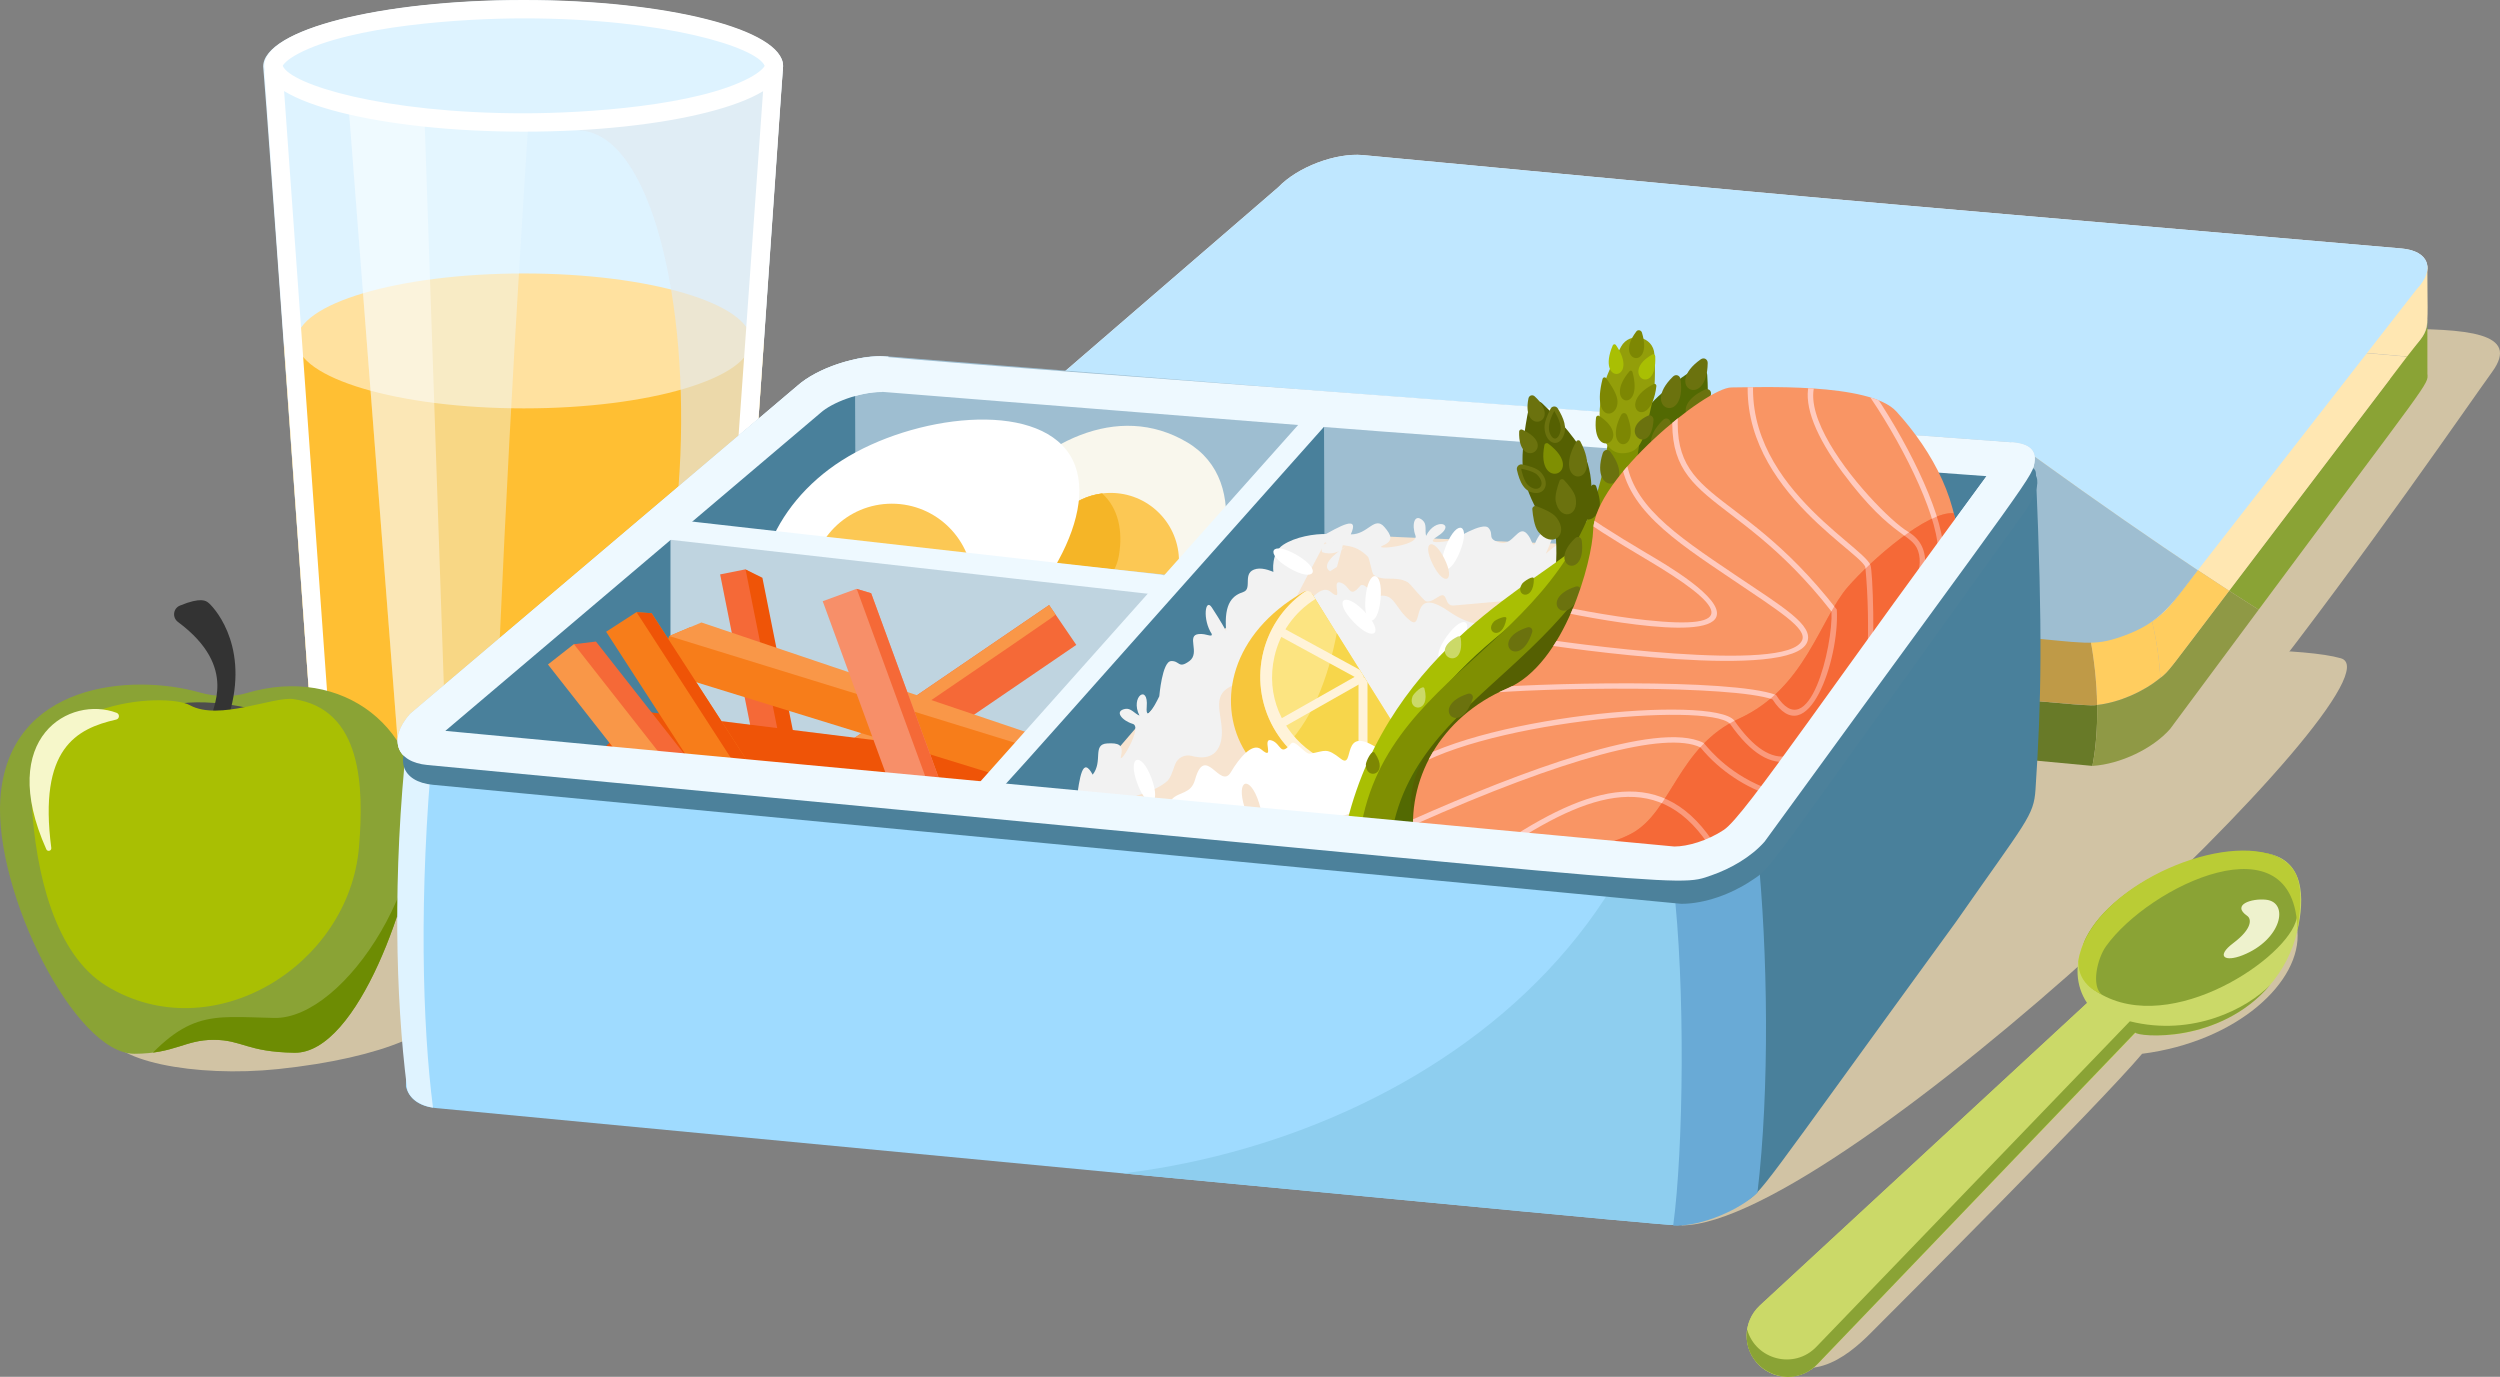 <?xml version="1.0" encoding="UTF-8"?><svg xmlns="http://www.w3.org/2000/svg" xmlns:xlink="http://www.w3.org/1999/xlink" viewBox="0 0 4167.77 2295.32"><rect x="0" y="0" width="4167.77" height="2295.32" fill="#808080" stroke="none"/><defs><style>.cls-1{fill:#f9f7ed;}.cls-2,.cls-3{fill:#fff;}.cls-4{fill:#f7e4d0;}.cls-5{fill:#687a28;}.cls-6{fill:#556002;}.cls-3,.cls-7{opacity:.4;}.cls-8{fill:#fcc854;}.cls-9{fill:#69aad6;}.cls-10{fill:#ffe7b2;}.cls-11{clip-path:url(#clippath-2);}.cls-12{isolation:isolate;}.cls-13{fill:#4d4d4d;}.cls-14{fill:#bfe7ff;}.cls-15{fill:#ef5407;}.cls-16{fill:#a9bf03;}.cls-17{fill:#8f9945;}.cls-18{fill:#8eceef;}.cls-7{fill:#edfbff;}.cls-19{fill:#8aa335;}.cls-20{fill:#f7d64b;}.cls-21{fill:#e1eaf0;mix-blend-mode:multiply;opacity:.63;}.cls-22{fill:#ffcabe;}.cls-23{fill:#f99564;}.cls-24{fill:#bacc35;}.cls-25{fill:#bfd4e0;}.cls-26{fill:#cbd968;}.cls-27{fill:#333;}.cls-28{clip-path:url(#clippath-1);}.cls-29{clip-path:url(#clippath-4);}.cls-30{fill:#ffbf33;}.cls-31{fill:#e6e6e6;}.cls-32{fill:#f7c63c;}.cls-33{fill:#d1c3a4;}.cls-34{fill:#f5b527;}.cls-35{fill:#eef9ff;}.cls-36{fill:#939e0a;}.cls-37{fill:#f78f69;}.cls-38{fill:#fff3d9;}.cls-39{fill:#dff3ff;}.cls-40{clip-path:url(#clippath);}.cls-41{fill:#49809b;}.cls-42{fill:#4c819b;}.cls-43{fill:#bf9a47;}.cls-44{fill:#f77d1a;}.cls-45{fill:none;}.cls-46{fill:#9fdbff;}.cls-47{fill:#fce481;}.cls-48{clip-path:url(#clippath-3);}.cls-49{fill:#ffcd5f;}.cls-50{fill:#b3b3b3;}.cls-51{fill:#9ebed1;}.cls-52,.cls-53{fill:#f56937;}.cls-54{fill:#ffe19f;}.cls-55{fill:#f6f7ca;}.cls-56{fill:#f99748;}.cls-57{fill:#526902;}.cls-58{fill:#7f8f02;}.cls-59{fill:#7d8703;}.cls-60{fill:#6b720e;}.cls-61{fill:#eef2cd;}.cls-62{fill:#f2f2f2;}.cls-63{fill:#def3ff;}.cls-53{mix-blend-mode:darken;opacity:.49;}.cls-64{fill:#6d8c03;}</style><clipPath id="clippath"><path class="cls-63" d="m1305.47,110.51c-1.07,0-80.1,1174.67-84.29,1174.34-12.17,45.95-163.36,82.38-348.11,82.38s-348.94-39.3-348.94-88.04Q439.74,111.09,438.77,110.82C438.77,50.2,633.32.42,872.12.42s433.14,49.52,433.35,110.09Z"/></clipPath><clipPath id="clippath-1"><path class="cls-45" d="m696.34,1377.2c-8.62,109.01-98.33,379.56-205.67,377.82-79.54-1.29-86.83-21.51-134.7-21.51s-64.69,23.04-131.84,23.25c-99.69.31-233.86-270.13-223.58-424.55,12.97-194.85,219.5-209.86,332.36-177.79,27.08,7.69,56.05,7.66,77.56,1.2,160.91-48.32,298.63,60.16,285.86,221.57Z"/></clipPath><clipPath id="clippath-2"><path class="cls-45" d="m2366.1,1275.4c-81.32,50.89-187.91,26.14-238.65-54.93-49.2-78.63-27.79-181.36,47.75-233.9,3.86-2.69,9.2-1.52,11.69,2.46l179.2,286.37Z"/></clipPath><clipPath id="clippath-3"><path class="cls-23" d="m3263.63,931.55c-7.86,104.61-374.33,523.85-452.78,534.24-78.18,10.35-437.7,81.16-453.27-62.37-13.54-101.64,42.14-207.73,155.6-255.92,95.67-40.62,141.23-212.18,142.82-264.02,2.62-85.81,188.57-237.57,230.48-237.57s230.48-8.84,275.01,40.11c60.68,66.72,108.96,154.89,102.15,245.53Z"/></clipPath><clipPath id="clippath-4"><path class="cls-46" d="m680.32,1230.04c0,108.74-3.55,581.44-3.55,581.55,5,19.12,20.65,32.9,50.57,35.73,2071.9,196.79,2055.08,196.37,2073.13,194.88l44.46-280.32c-46.6-300.91-45.16-286.36-45.16-301.12-2118.1-234.41-1891.74-210.76-2119.45-230.71Z"/></clipPath></defs><g class="cls-12"><g id="Layer_2"><g><path class="cls-33" d="m749.69,1663c0,52.53-110.12,100.75-285.91,119.25-137.42,14.46-285.91-13.28-285.91-65.81s160.73-220.06,298.86-224.07c228.89-6.66,272.97,118.1,272.97,170.63Z"/><path class="cls-33" d="m2803.4,2042.89c263.38-.26,1217.93-911.55,1099.03-945.49-118.9-33.94-668.27,0-668.27,0l-430.76,945.49Z"/><path class="cls-33" d="m3361.52,1510.52c83.52,144.07,723.28-794.34,793.23-890.61,94.87-130.56-351.85-28.68-587.22-93.53-143.16-39.44-206.01,984.14-206.01,984.14Z"/></g><g><g><path class="cls-19" d="m4046.74,623.21l-.06-88.83-54.95,27.17-7.74,70.83c-240.04,315.95-519.17,683.37-267.81,352.51,17.77,11.54,34.14,22.01,49.19,31.51,288.17-388.33,282.9-374.73,281.37-393.2Z"/><path class="cls-50" d="m4028.82,573.4c-92.93,97.76-14.84-.54-411,540.98-33.58,38.32-100.45,65.94-148.68,61.41l-1894.21-178.51c-48.2-4.54-60.16-39.59-26.59-77.92l582.73-516.11c31.79-33.43,95.12-57.54,140.75-53.58,900.57,84.8,505.03,49.26,1731.82,155.75,45.63,3.96,56.95,34.54,25.17,67.99Z"/><path class="cls-62" d="m4028.82,482.25c-88.16,92.74-10.32-4.56-411,527.66-33.58,38.32-100.45,65.94-148.68,61.41l-1894.21-178.51c-48.2-4.54-60.16-39.59-26.59-77.92l582.73-502.79c31.79-33.43,95.12-57.54,140.75-53.58,900.57,84.8,505.03,49.26,1731.82,155.75,45.63,3.96,56.95,34.54,25.17,67.99Z"/><g><path class="cls-5" d="m3496.14,1175.28c-23.9,2.76-.53,3.08-1921.21-178.01-1.84-.17-.57-.66-26.59,22.95-33.58,38.33-21.62,73.38,26.59,77.92l1913.34,178.71c5.72-28.74,8.54-63.66,7.87-101.58Z"/><path class="cls-10" d="m4046.67,443.12l-58.54,24.14-3.98,36.47c-1203.34-104.45-814.08-69.47-1712.33-154.05-45.63-3.96-108.96,20.15-140.75,53.58l-582.73,516.11c-33.3,38.02-21.79,72.79,25.43,77.79l557.3-505.89c31.79-33.43,95.12-57.54,140.75-53.58,1224.85,115.34,1722.9,153.64,1740.85,156.97,41.11-54.12,33.92-25.24,34-151.53Z"/><path class="cls-43" d="m3445.04,936.89c34.35,74.51,49.74,162.47,51.1,238.39-22.73,2.63-.48,3-1922.36-178.14l557.3-505.89c31.79-33.43,95.12-57.54,140.75-53.58,871.84,82.1,653.03,62.11,987.69,91.15l185.52,408.06Z"/><path class="cls-49" d="m3445.04,936.89c34.35,74.51,49.74,162.47,51.1,238.39,37.4-4.32,77.73-22.26,105.47-45.26-3.79-60.87-16.94-126.61-48.49-184.78-90.06-166.08-108.08-8.35-108.08-8.35Z"/></g></g><path class="cls-17" d="m3716.19,984.9c-107.22,141.12-98.98,132.19-114.59,145.13-27.74,23-68.08,40.94-105.47,45.26.68,37.92-2.15,72.84-7.87,101.58,46.56-2.92,100.89-28.91,129.55-61.61l147.56-198.84c-15.05-9.5-31.42-19.97-49.19-31.51Z"/><path class="cls-10" d="m3664.02,950.59c18.57,12.35,35.95,23.77,52.17,34.31l296.49-390.25-753.16-65.82,185.52,408.06s18.01-157.73,108.08,8.35c15.67,28.9,26.8,59.66,34.5,90.77,26.5-17.94,29.04-24.61,76.4-85.41Z"/><path class="cls-49" d="m3716.19,984.9c-16.23-10.54-33.6-21.95-52.17-34.31-44.56,57.2-49.13,66.96-76.4,85.41,7.8,31.52,12.08,63.38,13.99,94.02,16.7-13.85,12-10.1,114.59-145.13Z"/><path class="cls-14" d="m4003.65,414.26c-1194.19-103.65-804.08-68.39-1731.82-155.75-45.63-3.96-108.96,20.15-140.75,53.58l-582.73,502.79c-33.58,38.33-21.62,73.38,26.59,77.92l1778.41,167.6,38.69-299.13c110.01,79.4,199.95,141.4,271.98,189.32l364.8-468.35c31.79-33.44,20.46-64.03-25.17-67.99Z"/><path class="cls-51" d="m3353.34,1060.41c124.47,11.72,136.51,17.16,183.51.87,67.43-23.39,84.6-56.04,127.17-110.68-72.03-47.92-161.97-109.92-271.98-189.32l-38.69,299.13Z"/></g><g><g><path class="cls-63" d="m1305.47,110.51c-1.07,0-80.1,1174.67-84.29,1174.34-12.17,45.95-163.36,82.38-348.11,82.38s-348.94-39.3-348.94-88.04Q439.74,111.09,438.77,110.82C438.77,50.2,633.32.42,872.12.42s433.14,49.52,433.35,110.09Z"/><g class="cls-40"><path class="cls-30" d="m1273.37,572.55c-54.15,770.67-49.11,715.23-52.19,713.35-12.17,45.95-163.36,81.85-348.11,81.85s-348.94-37.47-348.94-86.2l-50.76-709h799.99Z"/><ellipse class="cls-54" cx="873.38" cy="568.35" rx="378.73" ry="112.46"/><path class="cls-21" d="m956.86,217.44c243.68-16.21,269.01,1084.42-119.18,1133.73-8.09,180.93,405.27,119.51,405.27,119.51l104.93-1394.02s-375.09,147.98-391.01,140.78Z"/></g></g><path class="cls-31" d="m1305.47,111.66h-.02c0-.15-.01-.25.02,0Z"/><path class="cls-2" d="m873.07,35.86c105.78,0,289.67,14.49,377,63.94,15.81,8.95,22.34,16.21,24.38,19.65l-82.43,1157.86c-14.81,24.64-137.93,60.91-318.95,60.91-214.25,0-317.83-46.36-318.71-58.63L471.53,122.44c20.34-37.35,183.99-86.58,401.54-86.58Zm0-30.29c-233.45,0-423.68,54.93-432.11,114.02l83.18,1162.17c0,48.74,156.22,86.76,348.93,86.76s335.95-37.06,348.11-83.01q3.07-.26,83.88-1169.48c-9.99-58.65-199.58-110.46-431.99-110.46h0Zm432.19,107.69c-.47,0,.12,5.4.13,5.5-.08-6.29-.23-5.5-.13-5.5Zm-864.56,8.27c0,2.83.43-2.89.17-2.89.1,0-.17,2.99-.17,2.89Zm864.69-2.77c.16,12.63.08,15.58.08,2.13,0-2.36-.18-2.13-.08-2.13Zm-864.7,3.62c-.04.94-.03.87-.02,7.33l.02-7.33Zm864.77,7.67c0,1.15,0,1.52,0,2.52.1,0,.01.22,0-2.52Zm-864.79.01c0,2.71-.1,2.5,0,2.5v-2.5Z"/><path class="cls-7" d="m811.57,1578.56l-122.5-5.68L575.22,101.28h312c-31.15,493.41-45.08,705.09-75.65,1477.28Z"/><polygon class="cls-3" points="754.59 1572.87 689.07 1572.87 575.22 101.28 704.82 111.66 754.59 1572.87"/><g><path class="cls-63" d="m571.08,172.52C199.67,78.25,818.5-43.52,1175.05,46.99c84.96,21.56,115.1,47.29,115.1,62.77s-30.15,41.2-115.1,62.77c-166.53,42.27-437.45,42.27-603.98,0Z"/><path class="cls-2" d="m873.07,30.62c234.66,0,389.05,48.05,401.69,79.13-1.04,2.55-7.27,10.44-25.75,20.25-87.05,46.19-270.57,58.88-375.94,58.88-234.61,0-389.05-48.04-401.69-79.13,1.04-2.55,7.27-10.44,25.75-20.25,88.67-47.06,275.82-58.88,375.94-58.88Zm0-30.62c-238.81,0-432.4,49.14-432.4,109.75s193.59,109.75,432.4,109.75,432.4-49.14,432.4-109.75S1111.87,0,873.07,0h0Z"/></g></g><g><path class="cls-19" d="m696.34,1377.2c-8.62,109.01-98.33,379.56-205.67,377.82-79.54-1.29-86.83-21.51-134.7-21.51s-64.69,23.04-131.84,23.25c-99.69.31-233.86-270.13-223.58-424.55,12.97-194.85,219.5-209.86,332.36-177.79,27.08,7.69,56.05,7.66,77.56,1.2,160.91-48.32,298.63,60.16,285.86,221.57Z"/><path class="cls-13" d="m277.63,1177.7c57.17-18.16,166.48,3,197.1,25.59,26.03,19.2-211.67-20.96-197.1-25.59Z"/><path class="cls-27" d="m299.86,1009.61c36.14-14.96,43.8-7.35,46.88-5.28,6.15,4.15,67.39,65.72,37.84,178.02-16.11,37.09-28.76,28.99-31.84,14.88-2.88-13.22,47.22-83.78-56.08-160.38-9.84-7.3-8.11-22.55,3.21-27.24Z"/><path class="cls-16" d="m598.55,1411.41c-16.28,198.98-244.92,339.15-420.68,232.45-87.08-52.86-118.17-189.93-125.02-303.58-10.56-175.21,224.14-186.42,263.62-164.65,48.53,26.77,139.41-15.01,172.9-10.16,114.99,16.62,117.23,147.57,109.18,245.95Z"/><path class="cls-55" d="m194.43,1188.36c-77.13-29.19-200.92,39.87-117.23,227.51,2.05,4.59,8.95,2.66,8.3-2.33-21.66-165.56,41.5-198.76,108.21-213.93,5.71-1.3,6.2-9.18.72-11.25Z"/><g class="cls-28"><path class="cls-64" d="m211.74,1804.09c97.85-122.49,135.21-109.46,245.22-107.06,118.26,2.58,278.54-242.86,234.99-433.09,128.13,434-116.73,657.02-116.73,657.02l-363.48-116.87Z"/></g></g><path class="cls-51" d="m3392.03,767.78c-2.77,27.64,5.28,9.45-450.25,635.36-22.16,25.25-56.21,44.91-88.35,56.06-63.17,21.89-1.7,17.84-2140.76-183.83-52.6-4.95-65.65-43.2-29.01-85.03l645.31-546.93c34.45-30.79,103.06-52.88,152.19-49.24,1003.05,80.29,581.33,47.88,1872.53,143.15,21.87,1.61,40.59,8.72,38.35,30.46Z"/><path class="cls-41" d="m3205.47,755.61c26.46,104.44,54.05,148.25,54.05,148.25l63.14-119.72-117.18-28.53Z"/><path class="cls-51" d="m2182.45,980.37l-755.68-5.42v-376.47c45.59-9.29.95-9.59,753.76,65.35l1.92,316.54Z"/><path class="cls-35" d="m1470.16,653.22c1010.96,80.55,595.31,48.66,1841.57,140.61-432.21,593.86-413.13,573.71-437.87,589.67-31.93,20.94-68.23,29.39-88.73,27.47l-2042.71-192.5c3.87-3.28,625.25-529.92,626.17-530.74,19.33-17.28,65.88-34.51,101.58-34.51Zm0-59.44c-46.94,0-108.61,20.52-141.19,49.63l-645.31,546.93c-36.64,41.82-23.59,80.07,29.01,85.03l2078.57,195.31c38.82,0,82.91-16.16,115.31-37.54,36.72-24.16,8.67,6.49,464.84-620.29,28.21-41.58,32.61-71.82-17.71-75.53-.14-.01-1949.7-143.54-1883.53-143.54Z"/><polygon class="cls-41" points="1426.64 959.09 1131.37 1378.77 710.69 1215.24 1425.35 617 1426.64 959.09"/><g><g><path class="cls-1" d="m1979.05,737.35c111.75,66.2,63.37,235.36-22.09,348.19-85.46,112.83-224.53,151.43-310.62,86.23-86.09-65.21-86.6-209.53-1.14-322.36,85.46-112.83,218.21-180.56,333.85-112.06Z"/><circle class="cls-8" cx="1851.73" cy="935.51" r="113.76" transform="translate(-119.14 1583.37) rotate(-45)"/><path class="cls-8" d="m1775.14,1019.61c-71.67-65.28-33.85-184.87,62.33-197,71.7,65.46,33.63,184.89-62.33,197Z"/><path class="cls-34" d="m1865.5,925.29c-8.41,50.85-62.95,88.19-111.57,94.32-27.54-25.08-20.96-63.19-14.44-102.68,8.42-50.85,49.33-88.19,97.97-94.32,27.51,25.11,34.58,63.21,28.04,102.68Z"/></g><g><path class="cls-2" d="m1783.37,758.1c57.86,91.19-50.5,263.63-170.02,339.46-119.51,75.83-263.3,63.38-321.16-27.81-57.86-91.19-7.88-226.59,111.64-302.42,119.51-75.83,321.68-100.42,379.54-9.23Z"/><circle class="cls-8" cx="1486.78" cy="974.79" r="135.08"/></g></g><polygon class="cls-25" points="1922.48 1356.1 1117.76 1260.28 1117.76 873.2 1999.34 963.92 1922.48 1356.1"/><g><g><polygon class="cls-52" points="1180.44 1396.7 1748.96 1008.69 1794.29 1075.11 1213.17 1471.72 1179.32 1422.13 1180.44 1396.7"/><path class="cls-56" d="m1180.44,1396.7l568.52-388.01,10.6,15.53c-.1,2.51.69,1.1-580.23,397.56l1.1-25.09Z"/></g><g><polygon class="cls-52" points="1259.74 959.96 1382.56 1575.29 1326.08 1586.57 1200.54 957.6 1242.71 949.18 1259.74 959.96"/><path class="cls-15" d="m1271.01,963.22l122.82,615.33-24.48-.62c-1.68-1.05-.91.18-126.41-628.61l28.08,13.9Z"/></g><polygon class="cls-15" points="1677.91 1389.83 913.5 1342.85 1067.68 1185.45 1694.39 1263.3 1677.91 1389.83"/><g><path class="cls-44" d="m1150.72,1045.58l642.97,202.92-23.7,76.83-672.3-207.42,17.7-57.37c.42-.31-.02-.07,35.33-14.97Z"/><path class="cls-56" d="m1169.38,1037.72l624.31,210.78-5.54,17.97c-2.02,1.49-.43,1.22-672.49-206.12l53.72-22.63Z"/></g><g><polygon class="cls-56" points="979.74 1073.44 1367.21 1566.99 1309.55 1612.25 913.5 1107.77 956.55 1073.97 979.74 1073.44"/><path class="cls-52" d="m993.5,1069.51l387.47,493.55-27.24,14.52c-2.29.06-.93.73-396.87-503.61l36.65-4.45Z"/></g><g><polygon class="cls-44" points="1086.28 1022.32 1460.27 1600.17 1392.77 1643.86 1010.49 1053.2 1060.89 1020.58 1086.28 1022.32"/><path class="cls-15" d="m1086.28,1022.32l373.99,577.84-15.79,10.22c-2.5-.16-1.12.66-383.25-589.78l25.06,1.72Z"/></g><g><polygon class="cls-37" points="1452.3 988.98 1688.85 1635.36 1613.34 1663 1371.55 1002.28 1427.93 981.65 1452.3 988.98"/><path class="cls-52" d="m1452.3,988.98l236.55,646.39-17.66,6.46c-2.41-.71-1.23.4-242.94-660.08l24.05,7.23Z"/></g></g><polygon class="cls-41" points="2208.39 1005.92 1900.51 1389.58 1611.21 1362.34 2207.11 663.83 2208.39 1005.92"/><g><path class="cls-33" d="m3830.03,1551.46c7.69,85.11-100.39,185-258.9,205.31-68.45,81.55-417.9,431-443.12,456.21-25.22,25.22-93.56,100.07-163.86,51.84-70.3-48.24,743.03-754.52,743.03-754.52l122.85,41.16Z"/><path class="cls-26" d="m3830.03,1551.46c-32.68,142.93-197.57,201.5-296.15,162.64-78.23-30.86-93.96-113.25-33.7-184.47,59.98-70.9,197.22-123.01,280.12-106.76,61.03,11.96,62.32,73.6,49.73,128.59Z"/><path class="cls-26" d="m3677.4,1599.4l-647.56,674.71c-26.2,27.3-69.57,28.19-96.87,1.99-28.07-26.94-28.44-72.37.93-99.74l686.72-634.81c16.44-15.2,42.1-14.19,57.3,2.25,14.62,15.82,14.16,40.24-.52,55.6Z"/><path class="cls-26" d="m3677.4,1599.4l-647.56,674.71c-26.2,27.3-69.57,28.19-96.87,1.99-28.07-26.94-28.44-72.37.93-99.74l686.72-634.81c16.44-15.2,42.1-14.19,57.3,2.25,14.62,15.82,14.16,40.24-.52,55.6Z"/><path class="cls-19" d="m3826.91,1537.56c-24.06,68.44-222.07,196.59-338.64,110.68-21.37-15.75-22.81-60.73-10.91-84.46,47.08-93.87,213.32-161.88,302.93-140.91,51.12,11.96,63.84,65.71,46.62,114.69Z"/><path class="cls-24" d="m3830.03,1551.46c-2.56-191.5-247.03-74.98-319.15,26.15-14.64,20.53-25.31,67.06-6.21,81.14-2.32-2.76-40.01-14.08-40.01-55.91,17.29-115.17,214.35-207.46,315.64-179.98,58.88,15.97,60.13,58.79,49.73,128.59Z"/><path class="cls-19" d="m3550.72,1702.62l-522.67,542.68c-36.91,38.43-101.23,21.59-115.37-28.84-9.95,65.88,71.02,105.71,117.17,57.66l529.86-552.77c3.53,7.36,141.01,19.86,225.07-79.48-38.03,39.29-128.99,87.02-234.06,60.75Z"/><path class="cls-61" d="m3723.14,1572.21c-29.48,22.16-14.53,32.23,15.73,20.21,64.94-25.8,78.13-88.29,38.81-92.5-24.09-2.58-58.11,8.47-31.29,26.98,7.12,4.91,8.92,21.13-23.25,45.31Z"/></g><path class="cls-35" d="m1630.73,1349.74c-14.65,0-22.6-17.47-12.77-28.5l584.71-656.03c15.06-16.9,40.61,5.87,25.55,22.77-593.23,665.59-585.55,661.76-597.49,661.76Z"/><path class="cls-4" d="m3322.65,963.49l-430.01,490.76c-21.03,24-54.07,44.16-88.35,56.06l-1055.19-99.37c-39.64-3.73,423.99-524.38,463.64-520.64,767.11,33.39,481.01,13.95,1109.91,73.2Z"/><path class="cls-2" d="m1911.43,1329.24c48.93,8.48,44.64,33.28-4.3,24.8-48.92-8.47-44.62-33.28,4.3-24.8Z"/><path class="cls-35" d="m1933.35,992.06l-849.18-95.97c-22.49-2.54-18.64-36.56,3.85-34.01l847.23,95.86c21.28,2.41,19.52,34.12-1.9,34.12Z"/><g><path class="cls-62" d="m1794.1,1339.07c5.9-46.19,10.81-78.54,27.52-47.62,17.73-22.56-1.24-50.65,24.29-52.08,17.88-1,27.79,1.42,22.88,21.08-4.91,19.65,37.4-48.35,19.68-53.66-17.72-5.31-31.48-21.31-12.8-24.96,9.64-1.88,15.47,7.62,23.95,11.18-16.09-31.82,15.36-53.24,12.09-14.84-2.79,32.78,20.96-17.42,20.96-17.42,0,0,4.75-57.79,19.57-58.65,14.82-.86,11.87,13.63,30.55,0,18.67-13.63-5.9-43.11,15.72-45.08,13.34-1.21,22.46,6.44,21.62-.09-15.96-24.47-10.81-60.84.05-44.32,14.83,22.55,24.01,39.5,24.01,39.5-4.41-49.14,12.58-59.78,28.65-65.27s-3.58-33.37,21.97-38.5c12.17-2.44,28.05,5.13,28.05,5.13,0,0-4.36-31.64,16.22-45.12,20.58-13.48,52.03-18.72,73.65-18.06,9.9.3-77.08,136.42-71.09,160.45,11.96,47.95-60.03,79.29-89.65,93.48-39.08,18.72-5.5,59.23-17.82,95.99-8.58,25.6-32.03,24.19-47.61,19.96-11.44-3.11-23.39,3.08-27.54,14.19-3.97,10.62-7.37,22.38-12.9,27.51-20.7,19.18-66.71,28.2-86.05,35.27-15.5,5.66-65.98,1.94-65.98,1.94Z"/><path class="cls-62" d="m2197.33,897.8c40.33-23.27,69.06-38.95,54.56-6.93,28.69.45,39.56-31.65,56.15-12.19,11.62,13.63,15.69,22.98-2.93,30.97-18.62,7.99,61.13.49,54.62-16.82s-2.09-37.96,12.11-25.3c7.34,6.54,3.3,16.92,5.6,25.83,15.58-32.07,51.67-20.01,19.13.64-27.78,17.62,26.55,6.14,26.55,6.14,0,0,48.87-31.21,58.53-19.93,9.66,11.28-3.66,17.7,18.49,24.31,22.15,6.61,30.74-30.8,45.4-14.78,9.04,9.88,8.47,21.77,13.16,17.15,9.82-27.52,41.87-45.44,35.31-26.79-8.97,25.46-16.9,43.03-16.9,43.03,36.44-33.26,55.2-26.18,69.3-16.71,14.1,9.47,24.39-23.06,43.95-5.83,9.32,8.21,12.9,25.43,12.9,25.43,0,0,22.54-22.63,45.73-14.41,23.19,8.22,46.4,30.08,58.97,47.68,11.47,16.07-325.67,45.22-384.47,50.17-16.17,1.36-9.26-22.91-23.21-15.93-7.21,3.6-14.41,10.81-22.7,8.98-4.26-.86-26.31-29.29-30.44-31.69-20.62-12.02-40.88.07-57.42-12.84-2.63-2.74-6.68-27.16-9.23-29.86-21.62-21.62-36.93-17.45-68.77-22.51-8.87-4.72-14.49-7.82-14.42-7.8Z"/><path class="cls-2" d="m2162.09,925.36c42.88,25.02,30.2,46.76-12.69,21.74-42.88-25.02-30.2-46.76,12.69-21.74Z"/><path class="cls-2" d="m1919.69,1297.47c17.34,46.53-6.25,55.32-23.59,8.79-17.34-46.53,6.25-55.32,23.59-8.79Z"/><g><path class="cls-62" d="m2106.71,1125.53c-3.32-6.85-53.89-7.19-38.11-23.47,13.36-13.78,32.16-8.39,38.99-32.94,16.97-61.01,41.88-14.37,59.7-44.83,13.56-23.17,35.95-50.44,50.79-37.82,24.3,20.66-.93-21.6,17.61-14.96,15.64,5.6,13.47,27.48,31.91,5.18,6.62-8.01,23.19,18.33,31.87,16.81,25.93-4.54,26.53,21.59,51.16,40.91,24.63,19.33-2.35-61.43,64.26-15.52,66.61,45.9,87.9,3.34,87.9,3.34l11.13,58.56-172.29,159.4-234.92-114.67Z"/><path class="cls-32" d="m2360.19,1270.33c3.3,5.35,1.52,12.37-3.94,15.48-270.13,154.03-426.6-159.49-183.23-298.83,5.18-2.97,11.79-1.23,14.92,3.85l172.25,279.51Z"/><path class="cls-47" d="m2359.7,1265.16c3.57,5.7,1.61,13.28-4.33,16.44-79.74,42.43-179.38,16.41-227.91-61.14-48.53-77.55-28.36-178.53,44.66-231.7,5.44-3.96,13.11-2.41,16.68,3.29l170.9,273.1Z"/><g class="cls-11"><path class="cls-20" d="m2241.63,955.69c-9.62,115.47-39.48,321.45-214.09,346.18,122.74,116.93,439.16,21.7,439.16,21.7,0,0-167.62-340.13-225.07-367.88Z"/><rect class="cls-38" x="2264.77" y="1129.55" width="15" height="160"/><rect class="cls-38" x="2119.4" y="1161.57" width="164.3" height="14.41" transform="translate(-290.06 1237.48) rotate(-29.54)"/><rect class="cls-38" x="2194.34" y="1007.9" width="14.41" height="162.81" transform="translate(191.28 2500.77) rotate(-61.4)"/><path class="cls-38" d="m2274.5,1321.72c-193.34,0-266.52-254.14-102.62-356.7l21.02,33.59c-34.81,21.78-59.03,55.75-68.19,95.64-30.37,132.31,115.39,236.61,230.88,164.34l21.02,33.59c-31.15,19.49-66.33,29.53-102.12,29.53Z"/></g></g><path class="cls-2" d="m2301.55,998.69c-4.53,49.45-29.6,47.16-25.07-2.3,4.53-49.45,29.6-47.16,25.07,2.3Z"/><path class="cls-2" d="m2433.99,919.38c-18.53,46.06-41.88,36.67-23.35-9.4,18.53-46.06,41.88-36.67,23.35,9.4Z"/><path class="cls-2" d="m2274.67,1019.43c34.43,35.77,16.29,53.23-18.14,17.46-34.44-35.78-16.3-53.24,18.14-17.46Z"/><path class="cls-2" d="m2432.19,1075.71c-28.76,40.47-49.28,25.89-20.52-14.58,28.76-40.47,49.28-25.89,20.52,14.58Z"/><path class="cls-2" d="m1991.43,1356.1c-3.32-6.85-53.89-7.19-38.11-23.47,13.36-13.78,32.16-8.39,38.99-32.94,16.97-61.01,41.88,18.05,59.7-12.4,13.56-23.17,35.95-50.44,50.79-37.82,24.3,20.66-.93-21.6,17.61-14.96,15.64,5.6,13.47,27.48,31.91,5.18,6.62-8.01,23.19,18.33,31.87,16.81,25.93-4.54,26.53-10.84,51.16,8.49,24.63,19.33-2.35-61.43,64.26-15.52,66.61,45.9,68.29.71,68.29.71l30.74,61.19-181.24,55.08-225.97-10.35Z"/><path class="cls-2" d="m2198.03,1322.49c-28.77,40.48-49.29,25.9-20.52-14.58,28.77-40.48,49.29-25.9,20.52,14.58Z"/><path class="cls-4" d="m2098.9,1338.41c14.99,47.33-9.01,54.93-24,7.6-14.99-47.33,9.01-54.93,24-7.6Z"/><path class="cls-4" d="m2407.94,931.35c18.96,37.98-.3,47.59-19.26,9.61-18.96-37.98.3-47.59,19.26-9.61Z"/><path class="cls-62" d="m2239.51,905.66c-5.82-1.77-42.31-6.88-35.5,14.84,13.21,4.76,29.06,1.06,38.8-9.05-.25.36-45.81,28.19-25.42,40.9,3.82-2.44,7.64-4.88,11.46-7.32l10.66-39.37Z"/></g><g><path class="cls-6" d="m2317.12,1390.08c-15.86-287.78,338.94-199.71,268.25-556.83-6.71-33.89,44.53-44.04,51.24-10.14,76.62,387.03-280.66,322.13-267.33,564.1,1.9,34.51-50.26,37.38-52.16,2.87Z"/><path class="cls-57" d="m2833.92,743.24c-21.61,42.49-60.74,65.95-87.4,52.39-26.66-13.56-30.75-59-9.14-101.49,15.16-29.8,61.66-62.47,88.08-79.33,8.41-5.36,20.07.57,20.69,10.52,1.94,31.28,2.93,88.1-12.23,117.91Z"/><path class="cls-6" d="m2646.8,772.48c15,48.5,3.06,117.1-25.65,125.98-28.71,8.88-63.33-45.32-78.33-93.82-10.52-34.01-.74-93,6.04-125.19,2.16-10.25,14.72-14.13,22.28-6.89,23.77,22.74,65.14,65.9,75.66,99.92Z"/><path class="cls-57" d="m2338.96,1428.06c-101.09-134.83,73.41-293.14,159.91-386.07,19.48-20.93,51.13,8.52,31.64,29.46-84.51,90.79-234.17,227.7-156.96,330.69,17.35,23.14-17.84,48.27-34.59,25.93Z"/><path class="cls-16" d="m2245.71,1370.4c72.81-293.8,327.75-402.58,388.53-465.52,19.04-19.72,48.84,9.06,29.8,28.78-67.46,69.86-309.02,167.9-378.12,446.7-6.59,26.59-46.8,16.63-40.21-9.96Z"/><path class="cls-59" d="m2277.02,1274.51c.1-5.03,10.05-26.24,14.74-19.45,25.55,37.04-15.28,46.44-14.74,19.45Z"/><path class="cls-58" d="m2264.58,1412.86c26.31-307.84,371.65-328.65,415.53-673.03,4.37-34.28,56.19-27.68,51.82,6.6-46.74,366.79-391.42,391.42-415.31,670.88-2.95,34.45-54.99,30-52.05-4.45Z"/><path class="cls-36" d="m2754.49,669.81c-12.96,57.05-15.82,85.8-50.21,85.8-31.39,0-45.77-47.61-32.81-104.66,5-22,17.55-48.66,31.08-73.12,14.36-25.96,53.77-17.01,55.51,12.61,1.64,27.9,1.43,57.37-3.56,79.37Z"/><path class="cls-60" d="m2532.61,719.23c.08-2.25,2.85-3.97,4.91-3.05,62.65,28.11-7.44,70.79-4.91,3.05Z"/><path class="cls-60" d="m2626.59,829.16c6.72,32.84-26.3,39.6-33.01,6.75-1.97-9.61,3.2-25.71,6.46-34.46,1.04-2.79,5.03-3.6,7.07-1.45,6.44,6.77,17.51,19.54,19.48,29.16Z"/><path class="cls-60" d="m2548.11,664.15c1.03-5,6.68-6.81,10.43-3.34,47.65,44.11-23.33,65.99-10.43,3.34Z"/><path class="cls-60" d="m2628.02,735.88c1.48-2.55,5.17-2.48,6.56.12,42.12,79.15-51.03,76.48-6.56-.12Z"/><g><path class="cls-6" d="m2532.37,782.43c-.57-2.52,1.98-5.12,4.51-4.61,77.22,15.57,12.52,80.49-4.51,4.61Z"/><path class="cls-60" d="m2561.3,821.92c-20.18,0-28.03-19.01-32.45-38.7-1.14-5.07,3.65-9.96,8.74-8.93,10.19,2.06,23.68,5.81,30.04,12.03,15.5,15.17,10.56,35.6-6.33,35.6Zm-25.13-40.57c-.74.65,4.31,20.52,10.41,26.49,17.21,16.85,33.23.48,16.01-16.37.17,0-5.23-5.85-26.42-10.12Z"/></g><path class="cls-60" d="m2594.81,862.8c22.48,29.19-7.98,52.66-30.47,23.47-6.58-8.54-8.97-27.14-9.81-37.49-.27-3.29,3.41-6.13,6.53-5.03,9.79,3.45,27.17,10.5,33.75,19.05Z"/><path class="cls-60" d="m2671.95,755.5c1.95-6.13,9.08-7.31,12.91-2.14,47.01,63.55-36.63,76.56-12.91,2.14Z"/><path class="cls-60" d="m2789.09,627.74c4.61-4.48,11.45-2.17,12.39,4.2,11.52,78.2-68.39,50.27-12.39-4.2Z"/><path class="cls-60" d="m2772.54,700c4.61-4.48,11.45-2.17,12.39,4.2,11.52,78.2-68.38,50.27-12.39-4.2Z"/><path class="cls-60" d="m2841.98,649.55c5.81-2.77,11.54,1.63,10.39,7.95-14.22,77.76-80.91,25.63-10.39-7.95Z"/><path class="cls-60" d="m2835.32,599.05c5.25-3.71,11.65-.35,11.59,6.08-.82,79.04-75.39,38.99-11.59-6.08Z"/><path class="cls-60" d="m2626.04,897.14c4.1-3.88,10.08-1.76,10.82,3.83,9.17,68.74-60.59,43.28-10.82-3.83Z"/><path class="cls-60" d="m2626.84,977.91c5.37-1.75,9.86,2.73,8.13,8.1-21.22,66.03-73.31,13.09-8.13-8.1Z"/><path class="cls-60" d="m2546.15,1045.96c5.37-1.75,9.86,2.73,8.13,8.1-21.22,66.03-73.31,13.09-8.13-8.1Z"/><path class="cls-60" d="m2446.96,1156.64c5.37-1.75,9.86,2.73,8.13,8.1-21.22,66.03-73.31,13.09-8.13-8.1Z"/><path class="cls-16" d="m2688.63,575.81c.95-2.24,3.93-2.59,5.28-.62,41.1,59.91-34.1,68.37-5.28.62Z"/><path class="cls-59" d="m2728.03,552.49c2.56-3.36,7.96-2.21,9.25,1.95,19.84,64.32-48.2,49.15-9.25-1.95Z"/><path class="cls-59" d="m2716.53,618.88c1.53-1.81,4.35-1.06,5,1.32,19.76,72.52-51.37,53.33-5-1.32Z"/><path class="cls-16" d="m2754.88,590.85c1.89-1.04,4.47.65,4.58,3,3.39,71.46-61.58,28.35-4.58-3Z"/><path class="cls-59" d="m2660.73,696.18c.28-2.52,3.17-4.13,5.14-2.85,59.78,38.88-13.53,78.91-5.14,2.85Z"/><g><path class="cls-6" d="m2588.17,683.01c1.19-2.3,4.44-2.4,5.77-.18,40.45,67.82-41.61,69.48-5.77.18Z"/><path class="cls-60" d="m2574.87,712.6c-.28-9.14,5.34-22.04,10.1-31.24,2.47-4.79,9.28-5.03,12.07-.37,9.49,15.9,17.02,32.42,8.07,48.63-9.57,17.35-29.48,7.83-30.24-17.02Zm16.25-27.46c-6.92,13.5-13.3,28.57-5.18,41.38,4.12,6.49,9.25,6.13,12.85-.39,7.3-13.22.02-28-7.67-40.99Z"/></g><path class="cls-58" d="m2574.77,741.78c.52-2.64,3.97-3.96,6.12-2.34,65.54,49.4-21.81,81.83-6.12,2.34Z"/><path class="cls-58" d="m2490.54,1036.22c3.08-3.28,21.96-11.92,20.75-4.8-6.56,38.74-37.32,22.46-20.75,4.8Z"/><path class="cls-58" d="m2537.49,973.24c2.48-3.75,19.65-15.43,19.66-8.21.03,39.29-33.03,28.4-19.66,8.21Z"/><path class="cls-26" d="m2430.33,1061.11c1.84-.92,4.57.52,4.85,2.56,8.48,61.99-60.06,25.08-4.85-2.56Z"/><path class="cls-26" d="m2354.84,1160.93c1.76-4.59,17.84-20.72,19.86-12.97,11.01,42.34-29.29,37.51-19.86,12.97Z"/><path class="cls-58" d="m2569.3,1006.75c.63-5.85,12.5-30.11,16.32-21.7,20.7,45.62-19.74,53.41-16.32,21.7Z"/><path class="cls-59" d="m2695.98,664.5c6.4,33-43.76,43.38-24.4-32.55.79-3.1,4.25-3.84,6.13-1.31,5.92,7.95,16.14,22.9,18.27,33.86Z"/><path class="cls-59" d="m2757,640.22c2.23-1.12,4.69.86,4.37,3.52-9.71,80.78-71.68,30.39-4.37-3.52Z"/><path class="cls-60" d="m2747.5,692.91c4.37-2.03,9.39,1.98,9.09,7.26-3.72,64.48-62.3,17.48-9.09-7.26Z"/><path class="cls-59" d="m2702.33,692.26c2.6-5.09,8.37-4.73,10.45.64,25.6,66.17-41.96,61.09-10.45-.64Z"/><path class="cls-6" d="m2666.61,845.2c-7.5,32.56-40.34,24.99-32.84-7.57,2.2-9.53,13.57-21.98,20.17-28.56,2.1-2.1,6.07-1.18,7.04,1.62,3.05,8.81,7.83,24.98,5.63,34.51Z"/></g><g><path class="cls-23" d="m3263.63,931.55c-7.86,104.61-374.33,523.85-452.78,534.24-78.18,10.35-437.7,81.16-453.27-62.37-13.54-101.64,42.14-207.73,155.6-255.92,95.67-40.62,141.23-212.18,142.82-264.02,2.62-85.81,188.57-237.57,230.48-237.57s230.48-8.84,275.01,40.11c60.68,66.72,108.96,154.89,102.15,245.53Z"/><g class="cls-48"><path class="cls-52" d="m3263.63,931.55c-7.86,104.61-374.33,523.85-452.78,534.24-78.18,10.35-437.7,81.16-453.27-62.37,78.12,28.1,276.56,32.01,362.02-13.67,67.52-36.09,77.69-145.23,179.72-191.85,110.27-50.39,134.35-165.71,181.58-219.86,39.03-44.74,132.41-126.48,176.26-122.44,5.8,24.2,8.45,49.68,6.48,75.96Z"/><path class="cls-22" d="m2548.27,1070.68l1.45-8.89c61.13,9.98,431.23,61.86,454.65,5.4,8.02-19.34-36.48-47.3-116.64-101.26-98.72-66.46-179.9-119.64-186.62-207.87l8.98-.68c6.27,82.34,80.26,132.15,182.67,201.09,79.36,53.42,131.62,83.99,119.93,112.18-26.57,64.05-395.66,11.27-464.42.04Z"/><path class="cls-22" d="m2568.43,1013.1l1.88-8.81c37.95,8.09,110.93,22.66,173.33,29.43,156.96,17.03,135.33-22.17-1.58-102.82-104.04-61.29-167.63-107.62-194.41-141.65-35.62-45.25-3.58-63.41-3.15-87.21l9.01.17c-.17,9.05-3.63,16.75-6.98,24.2-13.14,29.22-28.04,62.33,200.11,196.74,29.46,17.36,126.91,73.78,114.73,105.07-17.07,43.86-240.69-3.98-292.92-15.11Z"/><path class="cls-22" d="m2954.92,1165.92c-68.13-23.74-375.94-20.56-494.48-8.87l-.88-8.96c95.73-9.45,425.71-17.73,501.33,10.43,55.16,87.74,95.02-82.18,92.43-139.05-171.43-219.85-297.33-170.06-258.3-380.71l8.86,1.64c-37.98,204.97,83.48,150.73,258.28,375.77,4.82,83.29-48.87,240.31-107.24,149.76Z"/><path class="cls-22" d="m2338.8,1291.23l-5.45-7.17c118.02-89.81,523.25-126.2,557.91-82.87,64.16,92.12,120.48,75.12,162.53-28.97l8.35,3.37c-43.49,107.65-108.29,131.02-178.08,31.02-36.53-37.59-431.09-2.27-545.26,84.62Z"/><path class="cls-22" d="m2358.08,1374.69l-3.66-8.23c179.18-79.68,408.82-166.58,485.34-128.06,3.04,1.53,30.14,41.8,89.38,69.18,42.41,19.61,81.78,21.82,83.86,3.69l8.95,1.03c-4.96,43.36-121.39,14.61-187.09-66.28-58.06-27.95-227.25,17.7-476.77,128.67Z"/><path class="cls-22" d="m2862.88,1432.38c-82.44-149.79-199.64-119.31-345.73-23.83l-4.93-7.54c150.15-98.13,273.14-128.14,358.55,27.03l-7.89,4.34Z"/><path class="cls-22" d="m3118.57,1155.19l-8.96-.91c.1-1.03,10.29-104.15.06-209.33-14.09-30.42-236.77-150.4-189.59-352.2l8.77,2.05c-46.51,198.87,176.24,312.96,189.44,347.42,3.72,9.69,8.47,132.01.28,212.96Z"/><path class="cls-22" d="m3182.12,1007.31l-7.22-5.39c.31-.42,31.45-42.73,24.48-77.14-7.59-37.46-41.1-20.46-127.92-137.55-87.13-117.51-83.04-203.54,62.13-197.95l-.35,9c-248.78-9.6-7.32,255.88,47.55,288.07,44.8,26.28,30.61,81.77,1.33,120.96Z"/><path class="cls-22" d="m3230.65,915.18c-1.89-61.6-63.91-184.27-122.78-267.28l7.35-5.21c59.64,84.1,122.5,208.91,124.44,272.21l-9,.28Z"/><path class="cls-53" d="m3263.63,931.55c-7.86,104.61-374.33,523.85-452.78,534.24-78.18,10.35-437.7,81.16-453.27-62.37,78.12,28.1,276.56,32.01,362.02-13.67,67.52-36.09,77.69-145.23,179.72-191.85,110.27-50.39,134.35-165.71,181.58-219.86,39.03-44.74,132.41-126.48,176.26-122.44,5.8,24.2,8.45,49.68,6.48,75.96Z"/></g></g><g><path class="cls-41" d="m3374.77,782.62c6.2-7.87,18.84-3.81,19.27,6.21,11.48,265.37,9.1,379.65-.62,527.3-2.93,44.47-14.7,51.67-132.51,220.61-340.64,467.9-319.45,446.68-354.46,468.35v-604.11c83.23-102.63,354.97-474.52,468.31-618.36Z"/><g><path class="cls-46" d="m680.32,1230.04c0,108.74-3.55,581.44-3.55,581.55,5,19.12,20.65,32.9,50.57,35.73,2071.9,196.79,2055.08,196.37,2073.13,194.88l44.46-280.32c-46.6-300.91-45.16-286.36-45.16-301.12-2118.1-234.41-1891.74-210.76-2119.45-230.71Z"/><g class="cls-29"><path class="cls-18" d="m2802.84,1147.33c-74.16,607.89-755.41,878.03-1230.99,806.5-123.01,276.98,1438.86,264.34,1438.86,264.34l67.09-1102.92-274.96,32.08Z"/></g></g><path class="cls-39" d="m721.83,1239.81c-23.95,253.44-17.57,470.37,0,606.68-29.91-4.4-43.56-23.17-43.56-34.94-18.78-148.45-23.82-354.45,0-576.51l43.56,4.77Z"/><path class="cls-9" d="m2789.37,1470.64c20.65,173.33,17.19,446.44,0,572.62,48.43,1.85,113.49-27.96,140.5-54.94,20.45-171.84,17.52-401.21,0-573.38-36.03,33.3-95.47,56.6-140.5,55.69Z"/><path class="cls-42" d="m2886,1419.18c-27.99,18.66-61.07,28.15-82.98,28.15l-2053.33-195.99-56.9-29.32c-36.84,42.48-23.72,81.33,29.17,86.36l2081.06,198.38c38.9,0,83.23-16.32,115.95-38.13,36.94-24.55,8.81,6.49,456.6-615.63,28.4-42.27,32.76-72.95-17.81-76.72-449.67,621.49-441.82,622.99-471.76,642.89Z"/><path class="cls-35" d="m1470.84,653.07h0Zm1402.99,730.45c-27.67,18.26-60.58,27.71-82.58,27.71l-2048.83-192.77,625.58-530.22c19.25-17.2,64.21-34.7,102.83-34.7l10.32-59.14c-51.65-3.83-119.04,19.4-152.19,49.02l-645.31,546.92c-36.64,41.83-23.59,80.07,29.01,85.02,2139.22,201.76,2077.72,205.66,2140.76,183.82,32.13-11.14,66.18-30.8,88.35-56.06,455.69-626.13,447.49-607.75,450.25-635.36,2.25-21.74-16.47-28.85-38.35-30.46-298.03,401.38-443.86,622.51-479.86,646.2Z"/></g></g></g></svg>